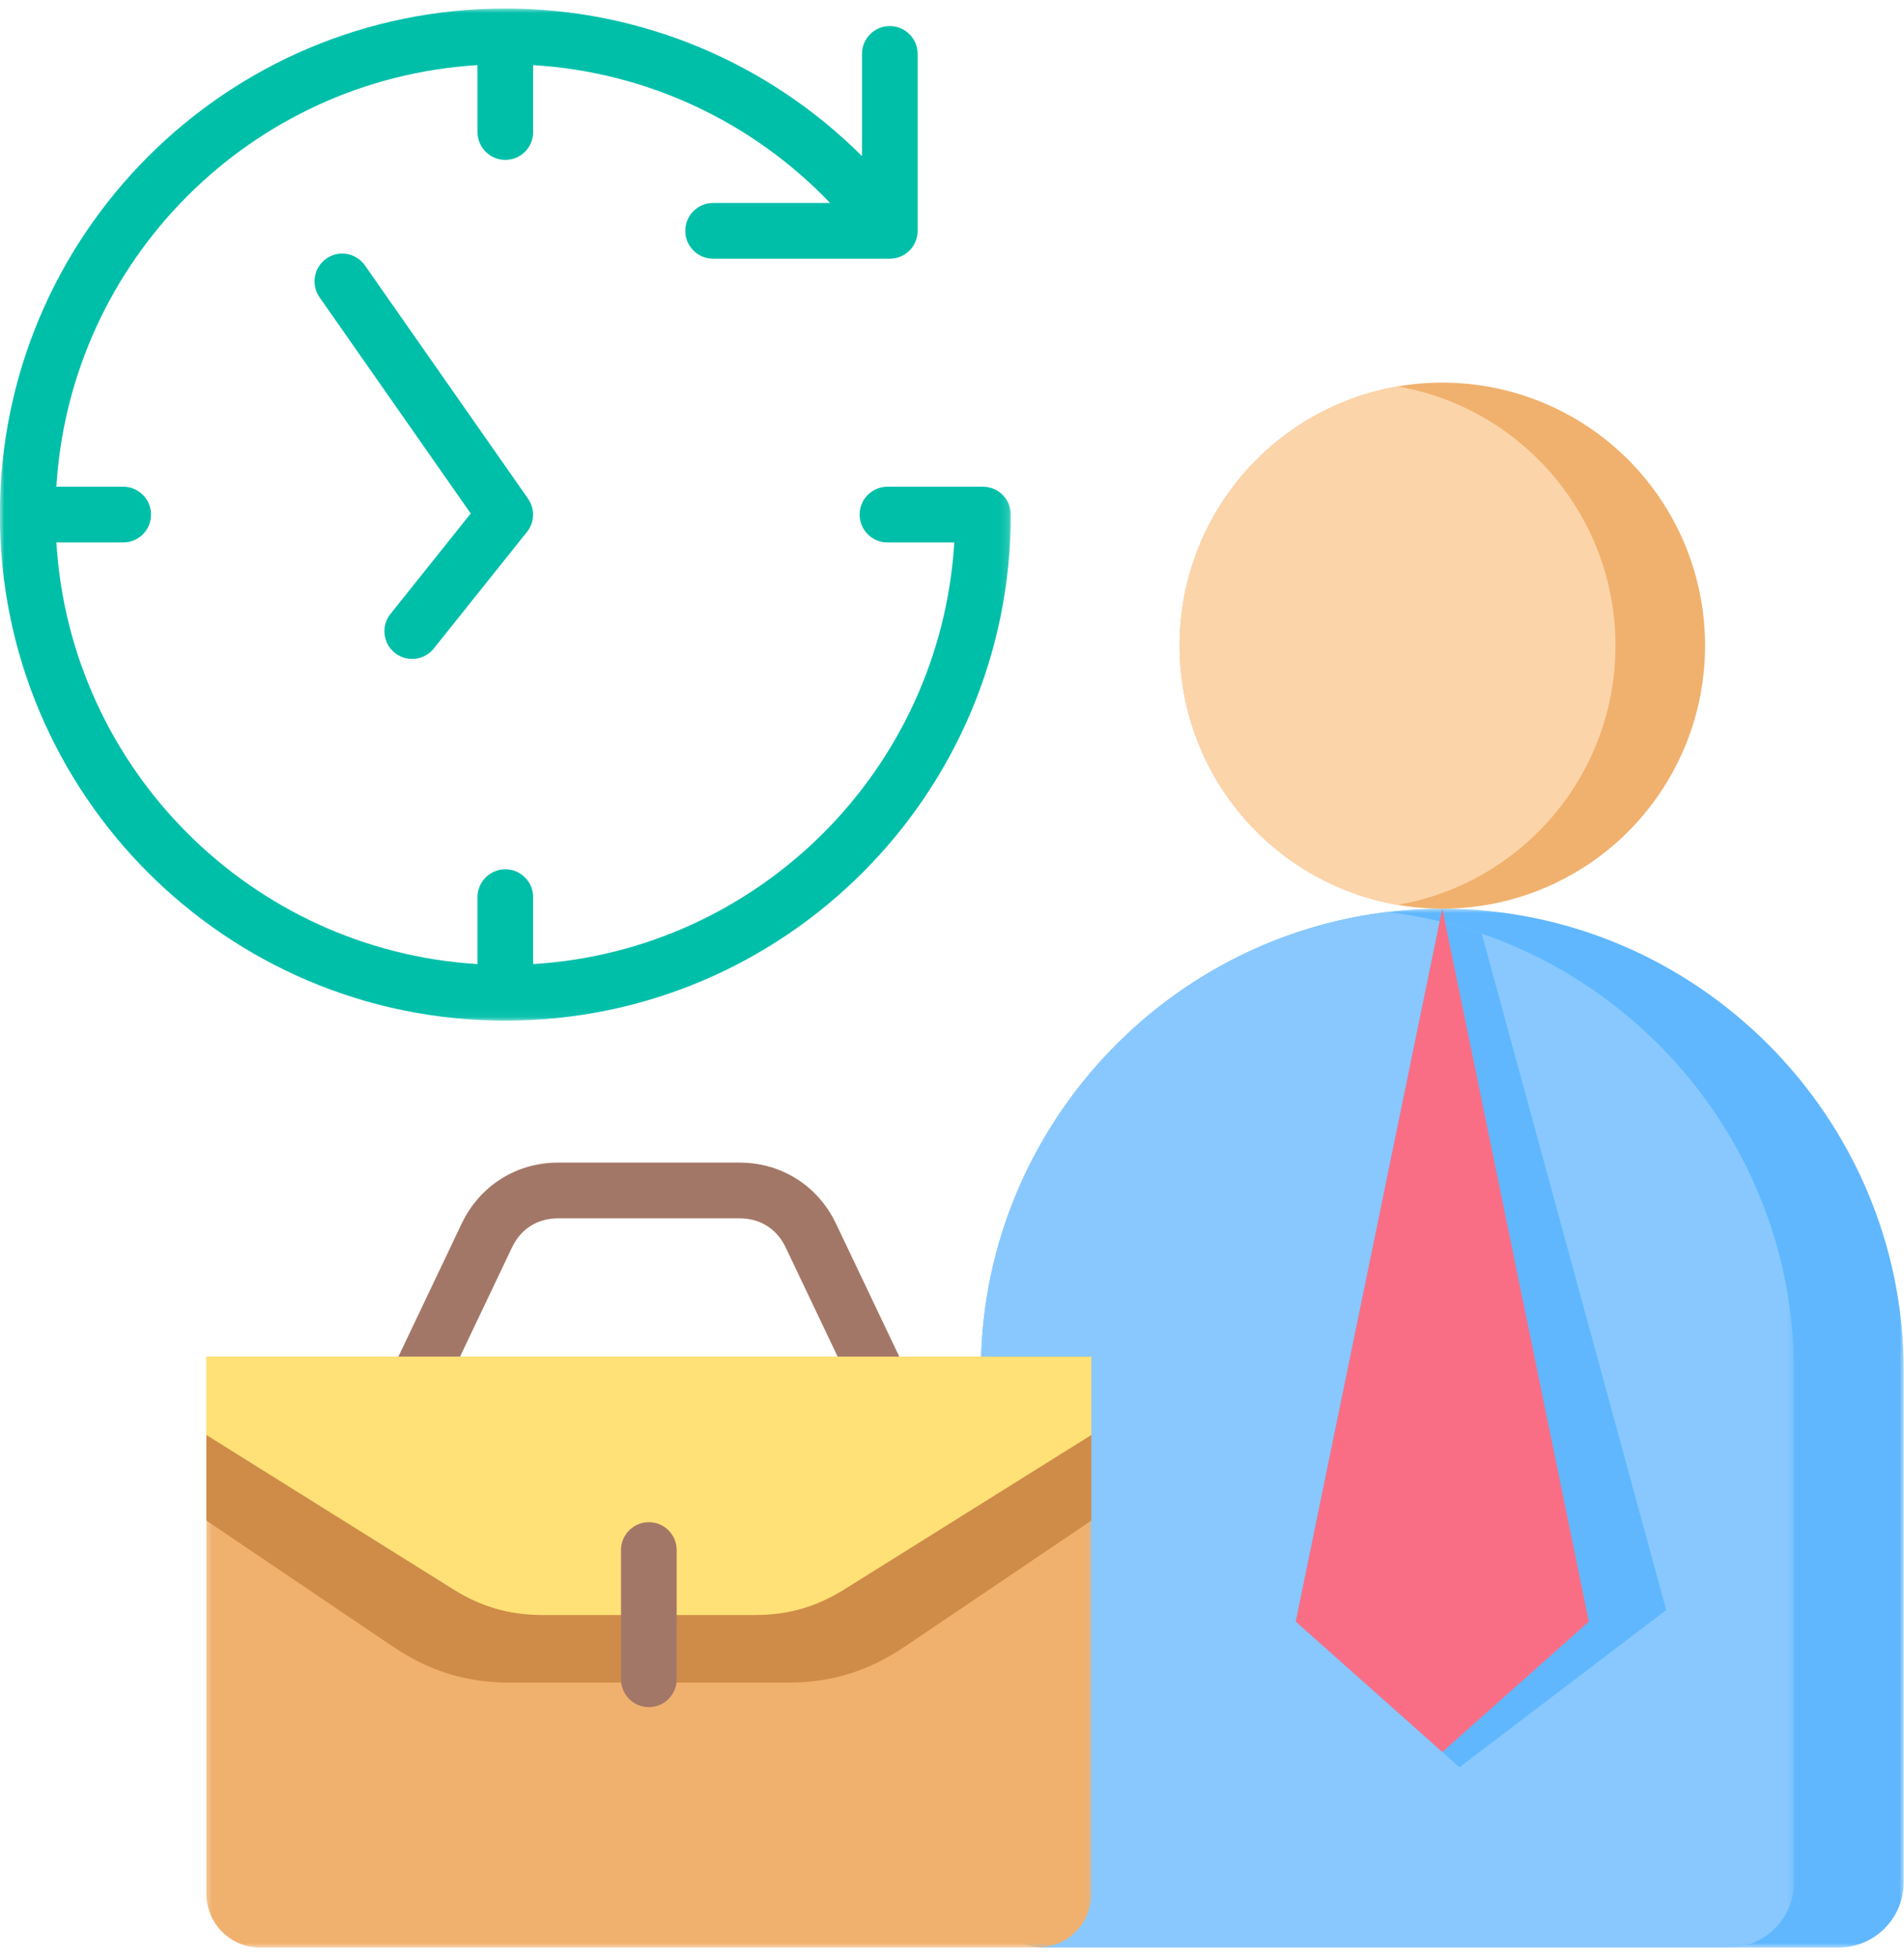 <svg width="220" height="226" viewBox="0 0 220 226" fill="none" xmlns="http://www.w3.org/2000/svg">
<mask id="mask0_2541_12541" style="mask-type:luminance" maskUnits="userSpaceOnUse" x="112" y="104" width="108" height="122">
<path d="M112.693 104.798H219.999V225.076H112.693V104.798Z" fill="white"/>
</mask>
<g mask="url(#mask0_2541_12541)">
<path fill-rule="evenodd" clip-rule="evenodd" d="M166.654 104.985C195.975 104.985 219.965 129.001 219.965 158.352V217.479C219.965 221.63 216.584 225.014 212.438 225.014H120.866C116.721 225.014 113.34 221.63 113.34 217.479V158.352C113.34 128.999 137.329 104.985 166.654 104.985Z" fill="#60B7FE"/>
</g>
<mask id="mask1_2541_12541" style="mask-type:luminance" maskUnits="userSpaceOnUse" x="112" y="104" width="96" height="122">
<path d="M112.693 104.798H207.473V225.076H112.693V104.798Z" fill="white"/>
</mask>
<g mask="url(#mask1_2541_12541)">
<path fill-rule="evenodd" clip-rule="evenodd" d="M199.767 225.014H120.866C116.721 225.014 113.34 221.63 113.34 217.479V158.353C113.34 131.144 133.951 108.528 160.316 105.366C186.681 108.528 207.293 131.147 207.293 158.353V217.479C207.293 221.63 203.912 225.014 199.767 225.014Z" fill="#88C8FE"/>
</g>
<path fill-rule="evenodd" clip-rule="evenodd" d="M166.352 106.449C168 106.844 169.621 107.319 171.208 107.865L192.525 186.012L168.635 204.175L149.721 187.347L166.352 106.449Z" fill="#60B7FE"/>
<path d="M171.521 44.596C172.502 44.755 173.475 44.963 174.434 45.217C175.396 45.471 176.342 45.774 177.274 46.123C178.206 46.469 179.117 46.863 180.012 47.301C180.904 47.739 181.774 48.22 182.62 48.741C183.465 49.266 184.282 49.828 185.073 50.433C185.862 51.036 186.622 51.679 187.349 52.357C188.079 53.036 188.77 53.746 189.427 54.492C190.086 55.241 190.705 56.016 191.286 56.824C191.867 57.632 192.408 58.465 192.908 59.327C193.408 60.186 193.862 61.07 194.275 61.975C194.689 62.881 195.056 63.805 195.378 64.745C195.699 65.688 195.975 66.642 196.205 67.612C196.432 68.58 196.613 69.558 196.745 70.545C196.878 71.531 196.961 72.52 196.997 73.517C197.032 74.512 197.018 75.504 196.956 76.498C196.894 77.493 196.783 78.479 196.624 79.463C196.464 80.444 196.259 81.417 196.002 82.379C195.748 83.341 195.448 84.289 195.099 85.222C194.751 86.154 194.359 87.067 193.921 87.959C193.483 88.854 193.005 89.724 192.481 90.57C191.959 91.418 191.397 92.237 190.792 93.026C190.189 93.818 189.549 94.578 188.87 95.307C188.195 96.034 187.481 96.729 186.735 97.388C185.99 98.045 185.214 98.666 184.409 99.247C183.601 99.828 182.768 100.369 181.909 100.869C181.049 101.369 180.166 101.825 179.263 102.239C178.358 102.652 177.434 103.02 176.493 103.344C175.553 103.666 174.599 103.941 173.631 104.171C172.664 104.398 171.688 104.579 170.702 104.712C169.715 104.844 168.726 104.928 167.732 104.963C166.74 104.998 165.746 104.985 164.754 104.922C163.762 104.86 162.776 104.75 161.795 104.59C160.811 104.431 159.841 104.223 158.879 103.969C157.919 103.714 156.973 103.412 156.041 103.063C155.109 102.717 154.198 102.323 153.303 101.885C152.412 101.447 151.541 100.966 150.696 100.445C149.85 99.92 149.031 99.358 148.242 98.753C147.45 98.15 146.691 97.51 145.964 96.829C145.237 96.15 144.545 95.44 143.885 94.694C143.229 93.945 142.61 93.169 142.029 92.362C141.448 91.553 140.907 90.721 140.407 89.859C139.907 89 139.451 88.116 139.037 87.211C138.626 86.305 138.259 85.381 137.935 84.441C137.613 83.498 137.337 82.543 137.11 81.573C136.881 80.606 136.702 79.628 136.57 78.641C136.438 77.655 136.351 76.666 136.316 75.671C136.281 74.674 136.294 73.682 136.356 72.688C136.421 71.693 136.532 70.707 136.689 69.723C136.848 68.742 137.056 67.769 137.31 66.807C137.567 65.845 137.867 64.899 138.216 63.964C138.562 63.032 138.956 62.121 139.391 61.227C139.829 60.332 140.31 59.462 140.832 58.616C141.356 57.767 141.918 56.949 142.521 56.16C143.123 55.368 143.764 54.608 144.442 53.879C145.12 53.152 145.831 52.457 146.577 51.8C147.323 51.141 148.099 50.52 148.907 49.939C149.712 49.358 150.547 48.817 151.406 48.317C152.266 47.817 153.147 47.36 154.052 46.947C154.957 46.533 155.879 46.166 156.819 45.842C157.76 45.52 158.714 45.244 159.684 45.015C160.651 44.788 161.627 44.607 162.613 44.474C163.597 44.342 164.586 44.258 165.581 44.223C166.575 44.188 167.567 44.201 168.561 44.263C169.553 44.326 170.54 44.436 171.521 44.596Z" fill="#F0B16E"/>
<path fill-rule="evenodd" clip-rule="evenodd" d="M161.476 44.644C147.178 47.103 136.295 59.575 136.295 74.593C136.295 89.61 147.178 102.082 161.476 104.541C175.778 102.082 186.66 89.61 186.66 74.593C186.66 59.575 175.778 47.106 161.476 44.644Z" fill="#FCD4A9"/>
<path fill-rule="evenodd" clip-rule="evenodd" d="M166.654 104.985L149.721 187.347L166.654 202.413L183.588 187.347L166.654 104.985Z" fill="#FA6E85"/>
<path fill-rule="evenodd" clip-rule="evenodd" d="M98.344 160.012L90.78 144.116C89.758 141.97 87.837 140.76 85.464 140.76H64.479C62.104 140.76 60.182 141.97 59.164 144.116L51.599 160.012L45.792 157.244L53.356 141.349C55.429 136.998 59.664 134.32 64.479 134.32H85.464C90.28 134.32 94.514 136.998 96.584 141.349L104.151 157.244L98.344 160.012Z" fill="#A37767"/>
<mask id="mask2_2541_12541" style="mask-type:luminance" maskUnits="userSpaceOnUse" x="23" y="156" width="104" height="70">
<path d="M23.448 156.685H126.53V225.076H23.448V156.685Z" fill="white"/>
</mask>
<g mask="url(#mask2_2541_12541)">
<path fill-rule="evenodd" clip-rule="evenodd" d="M23.844 156.734H126.102V218.801C126.102 222.222 123.313 225.014 119.894 225.014H30.051C26.633 225.014 23.844 222.222 23.844 218.801V156.734Z" fill="#F0B16E"/>
</g>
<path fill-rule="evenodd" clip-rule="evenodd" d="M23.844 156.734H126.102V175.675L104.593 190.209C100.358 193.071 96.075 194.398 91.081 194.398H58.865C53.873 194.398 49.59 193.071 45.355 190.209L23.844 175.675V156.734Z" fill="#CF8C48"/>
<path fill-rule="evenodd" clip-rule="evenodd" d="M23.844 156.734H126.102V165.787L97.556 183.631C94.329 185.65 91.062 186.588 87.254 186.588H62.691C58.884 186.588 55.616 185.65 52.39 183.631L23.844 165.787V156.734Z" fill="#FFE177"/>
<path fill-rule="evenodd" clip-rule="evenodd" d="M71.755 179.086C71.755 177.307 73.195 175.864 74.974 175.864C76.749 175.864 78.189 177.307 78.189 179.086V194.014C78.189 195.792 76.749 197.232 74.974 197.232C73.195 197.232 71.755 195.792 71.755 194.014V179.086Z" fill="#A37767"/>
<mask id="mask3_2541_12541" style="mask-type:luminance" maskUnits="userSpaceOnUse" x="0" y="0" width="117" height="118">
<path d="M0 0.924H116.846V117.943H0V0.924Z" fill="white"/>
</mask>
<g mask="url(#mask3_2541_12541)">
<path fill-rule="evenodd" clip-rule="evenodd" d="M95.918 23.449C86.933 14.069 74.788 8.324 61.605 7.524V15.255C61.605 17.034 60.165 18.474 58.389 18.474C56.611 18.474 55.173 17.034 55.173 15.255V7.524C29.027 9.121 8.11 30.062 6.513 56.233H14.237C16.012 56.233 17.453 57.676 17.453 59.454C17.453 61.232 16.012 62.673 14.237 62.673H6.513C8.11 88.846 29.027 109.784 55.173 111.384V103.652C55.173 101.874 56.611 100.431 58.389 100.431C60.165 100.431 61.605 101.874 61.605 103.652V111.384C87.751 109.784 108.668 88.846 110.265 62.673H102.542C100.766 62.673 99.326 61.232 99.326 59.454C99.326 57.676 100.766 56.233 102.542 56.233H113.581C115.357 56.233 116.797 57.676 116.797 59.454C116.797 91.743 90.646 117.921 58.389 117.921C26.133 117.921 -0.019 91.743 -0.019 59.454C-0.019 27.163 26.133 0.984 58.389 0.984C74.053 0.984 88.746 7.213 99.599 18.034V6.232C99.599 4.454 101.037 3.011 102.815 3.011C104.59 3.011 106.031 4.454 106.031 6.232V26.668C106.031 28.449 104.59 29.889 102.815 29.889H82.398C80.622 29.889 79.182 28.449 79.182 26.668C79.182 24.89 80.622 23.449 82.398 23.449H95.918ZM36.918 34.34L54.39 59.327L45.12 70.928C44.015 72.312 44.242 74.328 45.623 75.431C47.004 76.536 49.017 76.312 50.12 74.928L60.797 61.57C61.748 60.486 61.878 58.854 61.016 57.619L42.169 30.668C41.156 29.216 39.159 28.86 37.708 29.876C36.259 30.889 35.905 32.886 36.918 34.34Z" fill="#00BFA9"/>
</g>
</svg>
